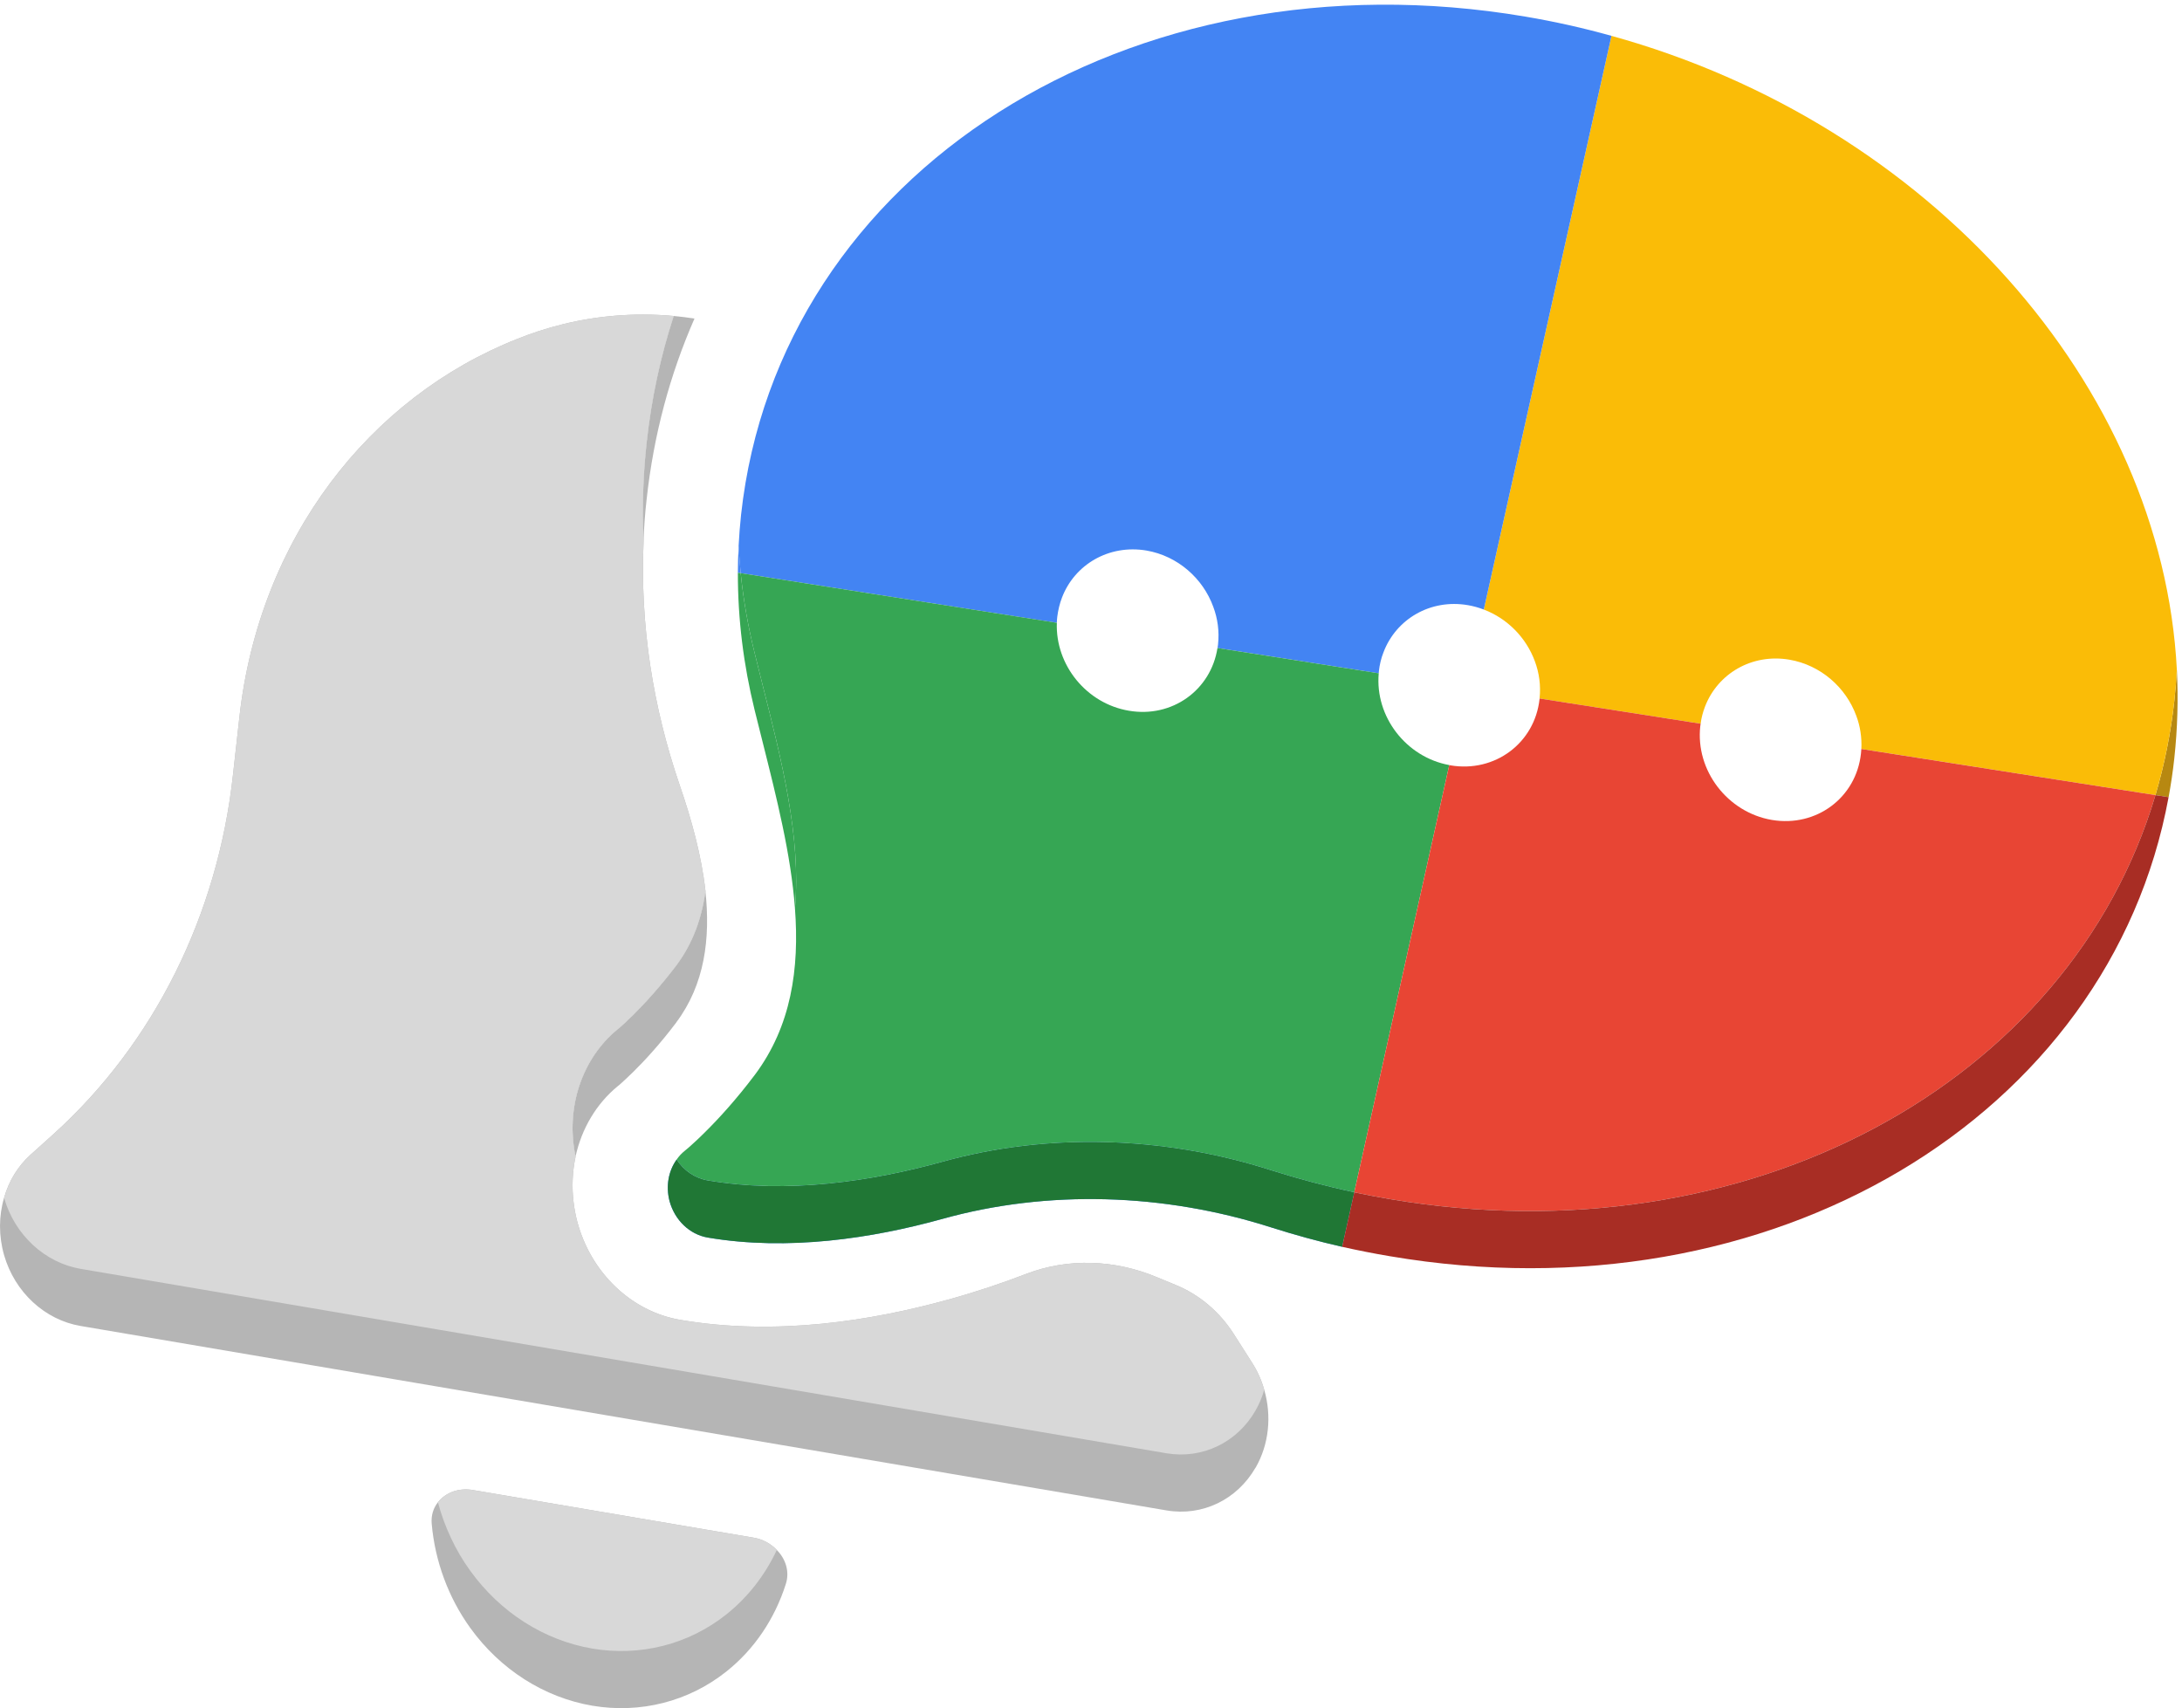 <?xml version="1.0" encoding="UTF-8"?>
<svg xmlns="http://www.w3.org/2000/svg" width="152" height="119" viewBox="0 0 152 119" fill="none">
  <path fill-rule="evenodd" clip-rule="evenodd" d="M87.457 102.249C86.169 104.48 83.756 105.643 81.264 105.221L5.611 92.371C3.126 91.949 1.033 90.024 0.288 87.449C-0.098 86.103 -0.091 84.698 0.288 83.43C0.615 82.286 1.236 81.245 2.125 80.445L3.773 78.963C10.718 72.662 15.165 63.766 16.231 53.96L16.669 50.032C18.036 37.488 25.759 27.669 36.032 23.611C36.516 23.416 37 23.241 37.49 23.078C37.503 23.072 37.51 23.072 37.523 23.072C39.831 22.311 42.27 21.914 44.788 21.914C45.507 21.914 46.227 21.947 46.933 22.012C46.024 24.802 45.383 27.741 45.05 30.823C44.794 33.125 44.729 35.414 44.834 37.677C44.572 43.529 45.488 49.265 47.345 54.688C48.175 57.088 48.868 59.611 49.143 62.069C48.901 63.928 48.28 65.697 47.116 67.258C45.972 68.76 44.893 69.93 44.141 70.678L44.114 70.704C43.814 71.003 43.572 71.225 43.389 71.387C43.343 71.433 43.304 71.465 43.264 71.504L43.199 71.563L43.147 71.608L43.068 71.673L43.048 71.686C40.557 73.715 39.373 77.148 40.093 80.588C39.877 81.596 39.825 82.669 39.955 83.742C40.008 84.191 40.093 84.646 40.211 85.095C41.152 88.645 43.964 91.37 47.404 91.949C54.061 93.08 60.731 92.007 66.041 90.538H66.047C67.983 90.004 69.814 89.387 71.508 88.736C74.385 87.631 77.661 87.735 80.63 88.99C81.042 89.166 81.46 89.335 81.873 89.504C83.54 90.174 84.959 91.389 85.933 92.911L87.202 94.901C87.588 95.499 87.882 96.156 88.072 96.832C88.595 98.653 88.399 100.63 87.464 102.249H87.457Z" fill="#B5B5B5"></path>
  <path fill-rule="evenodd" clip-rule="evenodd" d="M54.113 107.978C54.727 108.596 55.022 109.48 54.74 110.351C53.969 112.777 52.543 114.897 50.608 116.438C47.966 118.545 44.598 119.39 41.256 118.825C37.908 118.252 34.848 116.308 32.755 113.401C31.225 111.275 30.303 108.752 30.074 106.164C30.022 105.572 30.185 105.058 30.506 104.655C30.957 106.352 31.715 107.978 32.755 109.422C31.715 107.984 30.963 106.359 30.506 104.655C31.029 103.985 31.944 103.634 32.919 103.797L52.497 107.12C53.132 107.224 53.688 107.536 54.113 107.971V107.978Z" fill="#B5B5B5"></path>
  <path d="M54.113 107.978C53.295 109.727 52.099 111.268 50.608 112.458C47.966 114.565 44.598 115.411 41.257 114.845C37.908 114.273 34.848 112.328 32.755 109.422C31.716 107.984 30.964 106.359 30.506 104.655C31.029 103.985 31.945 103.634 32.919 103.797L52.498 107.12C53.132 107.224 53.688 107.536 54.113 107.971V107.978Z" fill="#D8D8D8"></path>
  <path d="M47.11 71.231C45.972 72.74 44.893 73.904 44.134 74.651L44.108 74.677C43.735 75.048 43.441 75.308 43.264 75.471L43.199 75.529L43.147 75.575L43.068 75.64L43.049 75.653C41.545 76.882 40.518 78.625 40.093 80.569C39.374 77.135 40.557 73.702 43.049 71.673L43.068 71.66L43.147 71.595L43.199 71.55L43.264 71.491C43.448 71.329 43.735 71.069 44.108 70.698L44.134 70.672C44.886 69.924 45.965 68.754 47.11 67.245C48.274 65.684 48.895 63.922 49.137 62.056C49.503 65.379 49.084 68.591 47.11 71.225V71.231Z" fill="#B5B5B5"></path>
  <path d="M48.378 22.194C46.678 26.069 45.533 30.283 45.043 34.803C44.932 35.765 44.866 36.721 44.827 37.677C44.722 35.414 44.788 33.125 45.043 30.823C45.376 27.741 46.017 24.801 46.926 22.012H46.933C47.417 22.057 47.901 22.116 48.378 22.194Z" fill="#B5B5B5"></path>
  <path d="M37.483 23.078C37.823 22.968 38.17 22.864 38.51 22.766C38.163 22.87 37.817 22.961 37.483 23.078Z" fill="#1C797E"></path>
  <path d="M88.065 96.832C87.921 97.333 87.719 97.814 87.457 98.269C86.169 100.5 83.756 101.657 81.264 101.241L5.611 88.392C3.126 87.963 1.034 86.038 0.288 83.463C0.288 83.45 0.288 83.443 0.288 83.43C0.615 82.286 1.236 81.245 2.126 80.445L3.774 78.963C10.718 72.662 15.165 63.766 16.231 53.96L16.669 50.032C18.036 37.488 25.759 27.669 36.032 23.611C36.516 23.416 37 23.241 37.49 23.078C39.812 22.317 42.258 21.914 44.788 21.914C45.508 21.914 46.227 21.947 46.933 22.012C46.024 24.802 45.383 27.741 45.05 30.823C44.795 33.125 44.729 35.414 44.834 37.677C44.572 43.529 45.488 49.265 47.345 54.688C48.175 57.088 48.869 59.611 49.143 62.069C48.901 63.928 48.28 65.697 47.116 67.258C45.972 68.76 44.893 69.93 44.141 70.678L44.115 70.704C43.742 71.075 43.448 71.335 43.264 71.504L43.199 71.563L43.147 71.608L43.068 71.673L43.049 71.686C40.557 73.715 39.374 77.148 40.093 80.588C39.877 81.596 39.825 82.669 39.956 83.742C40.008 84.191 40.093 84.646 40.211 85.095C41.152 88.645 43.964 91.37 47.404 91.949C54.061 93.08 60.731 92.007 66.041 90.538H66.047C67.983 90.004 69.814 89.387 71.508 88.736C74.385 87.631 77.661 87.735 80.63 88.99C81.042 89.166 81.461 89.335 81.873 89.504C83.54 90.174 84.959 91.389 85.934 92.911L87.202 94.901C87.588 95.499 87.882 96.156 88.072 96.832H88.065Z" fill="#D8D8D8"></path>
  <path fill-rule="evenodd" clip-rule="evenodd" d="M88.551 81.525C81.07 79.126 72.968 78.891 65.65 80.933C60.739 82.292 54.899 83.183 49.302 82.234C48.419 82.084 47.634 81.551 47.137 80.777C46.562 81.577 46.372 82.63 46.64 83.671C47 84.998 48.04 85.999 49.302 86.213C54.906 87.163 60.739 86.272 65.65 84.913C72.968 82.871 81.07 83.112 88.551 85.505C90.166 86.018 91.814 86.474 93.494 86.857L94.338 83.06C92.363 82.637 90.434 82.123 88.551 81.525ZM51.453 38.022C51.42 38.653 51.401 39.277 51.401 39.901L51.597 39.927C51.538 39.296 51.486 38.659 51.453 38.022Z" fill="#4384F3"></path>
  <path fill-rule="evenodd" clip-rule="evenodd" d="M88.551 81.525C81.07 79.126 72.968 78.891 65.65 80.933C60.739 82.292 54.899 83.183 49.302 82.234C48.419 82.084 47.634 81.551 47.137 80.777C46.562 81.577 46.372 82.631 46.64 83.671C47 84.998 48.04 85.999 49.302 86.214C54.906 87.163 60.739 86.272 65.65 84.913C72.968 82.871 81.07 83.112 88.551 85.505C90.166 86.019 91.814 86.474 93.494 86.857L94.338 83.06C92.363 82.637 90.434 82.123 88.551 81.525Z" fill="#207735"></path>
  <path fill-rule="evenodd" clip-rule="evenodd" d="M151.466 52.809C151.368 53.732 151.23 54.643 151.067 55.534L150.151 55.391C150.773 53.284 151.217 51.092 151.466 48.829C151.544 48.108 151.603 47.386 151.642 46.657C151.747 48.699 151.688 50.754 151.466 52.809Z" fill="#B78811"></path>
  <path fill-rule="evenodd" clip-rule="evenodd" d="M151.642 46.657C151.603 47.386 151.544 48.108 151.466 48.829C151.217 51.092 150.772 53.284 150.151 55.391L129.664 52.178C129.703 51.378 129.585 50.592 129.31 49.863C128.591 47.893 126.839 46.332 124.648 45.955C122.039 45.513 119.652 46.924 118.769 49.233C118.625 49.61 118.521 50 118.468 50.416L107.247 48.66C107.345 47.763 107.221 46.872 106.92 46.066C106.325 44.44 105.023 43.094 103.362 42.463L112.256 2.497C134.418 8.629 150.615 26.843 151.642 46.657Z" fill="#FABC07"></path>
  <path d="M112.256 2.497L103.362 42.463C103.009 42.327 102.636 42.223 102.257 42.158C99.641 41.709 97.255 43.127 96.378 45.435C96.208 45.858 96.104 46.306 96.051 46.788C96.045 46.827 96.045 46.866 96.045 46.905L84.81 45.142C84.83 45.058 84.843 44.973 84.85 44.889C84.948 43.978 84.823 43.081 84.516 42.268C83.797 40.291 82.044 38.731 79.867 38.353C77.251 37.911 74.864 39.322 73.981 41.624C73.818 42.047 73.707 42.509 73.648 42.983C73.635 43.12 73.621 43.257 73.621 43.387L51.597 39.927C51.538 39.296 51.486 38.659 51.453 38.022C51.492 37.307 51.545 36.578 51.623 35.863C54.232 12.011 78.689 -3.524 106.266 1.158C108.306 1.503 110.301 1.951 112.256 2.497Z" fill="#4384F3"></path>
  <path d="M55.376 63.265C55.233 61.386 54.919 59.468 54.513 57.536C54.108 55.599 53.617 53.648 53.133 51.723C52.937 50.962 52.748 50.208 52.565 49.454C51.799 46.332 51.394 43.139 51.401 39.901L51.597 39.927C51.786 41.8 52.113 43.647 52.565 45.474C52.748 46.209 52.931 46.957 53.12 47.704C54.448 52.952 55.821 58.369 55.376 63.265Z" fill="#36A654"></path>
  <path d="M100.955 53.297L94.338 83.06C92.363 82.637 90.434 82.123 88.55 81.525C81.069 79.126 72.967 78.891 65.65 80.933C60.739 82.292 54.899 83.183 49.301 82.234C48.419 82.084 47.634 81.551 47.137 80.777C47.287 80.556 47.477 80.348 47.699 80.172L47.764 80.114C47.764 80.114 47.778 80.114 47.784 80.101C47.849 80.049 47.928 79.984 48.052 79.873C48.288 79.659 48.667 79.321 49.138 78.846C50.047 77.948 51.289 76.596 52.591 74.866C55.115 71.485 55.697 67.492 55.376 63.265C55.821 58.369 54.448 52.952 53.12 47.704C52.931 46.956 52.748 46.209 52.564 45.474C52.113 43.647 51.786 41.8 51.597 39.927L73.621 43.386C73.51 46.326 75.687 49.018 78.643 49.512C81.645 50.026 84.352 48.081 84.81 45.142L96.044 46.904C95.77 49.915 97.941 52.744 100.955 53.297Z" fill="#36A654"></path>
  <path d="M150.151 55.391C144.181 75.452 121.783 87.774 96.829 83.535C95.992 83.391 95.162 83.235 94.338 83.06L100.956 53.297C100.956 53.297 101.008 53.31 101.034 53.316C104.127 53.843 106.913 51.769 107.247 48.693V48.66L118.468 50.416C118.455 50.475 118.448 50.533 118.442 50.592C118.102 53.674 120.338 56.594 123.431 57.12C126.524 57.641 129.304 55.573 129.637 52.49C129.65 52.386 129.657 52.282 129.663 52.178L150.151 55.391Z" fill="#E84534"></path>
  <path d="M151.066 55.534C146.96 77.838 123.333 92.021 96.829 87.514C95.704 87.326 94.593 87.105 93.494 86.858L94.338 83.06C95.162 83.236 95.992 83.392 96.829 83.535C121.783 87.775 144.18 75.452 150.151 55.391L151.066 55.534Z" fill="#A82D24"></path>
</svg>
